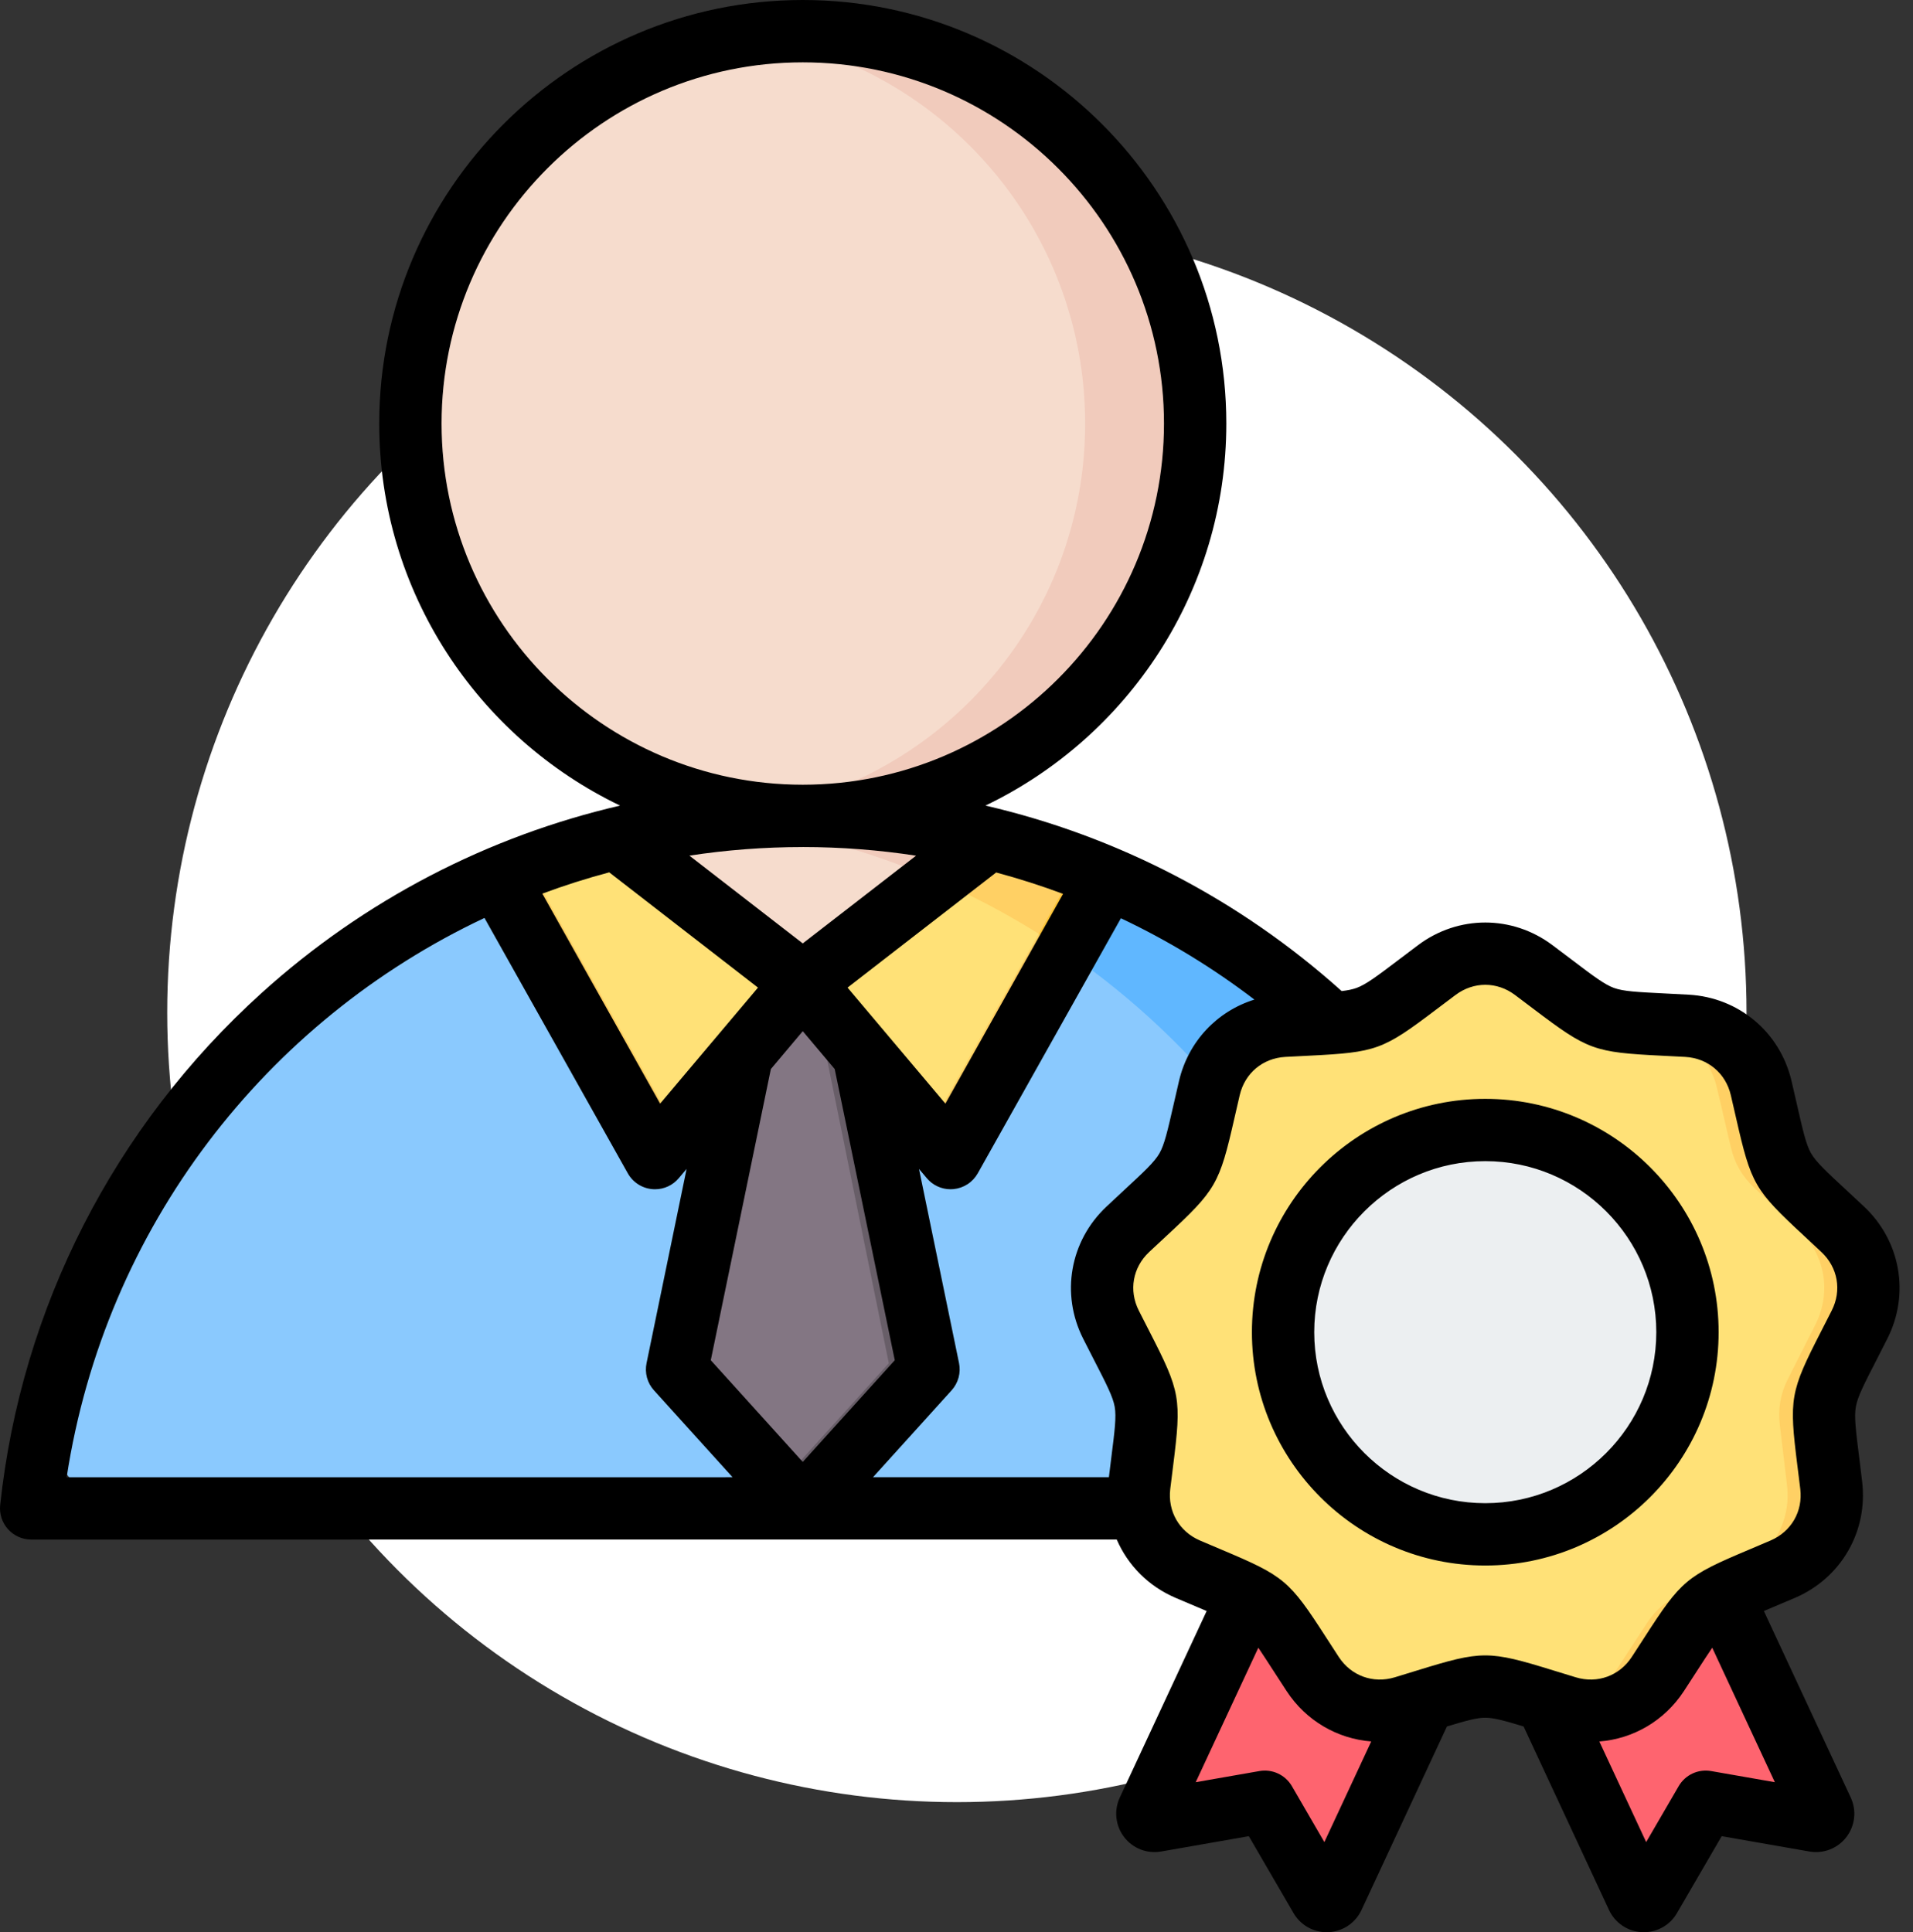 <svg xmlns="http://www.w3.org/2000/svg" width="99" height="100" viewBox="0 0 99 100" fill="none"><rect x="0" y="0" width="99" height="100" fill="#333333" stroke="none"/><circle cx="49.519" cy="52.404" r="40.865" fill="white"></circle><path fill-rule="evenodd" clip-rule="evenodd" d="M7.076 78.067L76.007 78.066C79.013 78.066 81.19 75.26 80.441 72.348C75.982 55.024 60.257 42.223 41.542 42.223C22.826 42.223 7.101 55.024 2.643 72.348C1.893 75.26 4.07 78.067 7.076 78.067Z" fill="#8AC9FE"></path><path fill-rule="evenodd" clip-rule="evenodd" d="M76.007 78.066C77.47 78.066 78.729 77.449 79.625 76.293C80.521 75.137 80.805 73.764 80.441 72.348C75.982 55.024 60.257 42.223 41.542 42.223C40.007 42.223 38.493 42.31 37.003 42.478C53.682 44.355 67.269 56.445 71.363 72.348C71.727 73.764 71.443 75.137 70.547 76.293C69.651 77.449 68.392 78.066 66.929 78.066H76.007Z" fill="#60B7FF"></path><path fill-rule="evenodd" clip-rule="evenodd" d="M39.102 50.865H43.981L48.048 70.872L41.542 78.065L35.036 70.872L39.102 50.865Z" fill="#837683"></path><path fill-rule="evenodd" clip-rule="evenodd" d="M41.995 50.865H43.981L48.048 70.872L41.542 78.065L40.373 76.773L45.997 70.556L41.995 50.865Z" fill="#685E68"></path><path fill-rule="evenodd" clip-rule="evenodd" d="M41.542 50.867L31.889 43.391C29.794 43.908 27.744 44.594 25.76 45.443L33.252 58.795C33.402 59.062 33.652 59.225 33.958 59.254C34.263 59.283 34.539 59.17 34.737 58.936L41.542 50.867Z" fill="#FFE177"></path><path fill-rule="evenodd" clip-rule="evenodd" d="M27.349 44.801C26.815 45.003 26.285 45.216 25.76 45.441L33.252 58.792C33.403 59.06 33.652 59.223 33.958 59.252C34.263 59.281 34.539 59.168 34.737 58.933L35.907 57.546C35.709 57.781 35.433 57.893 35.127 57.864C34.822 57.835 34.572 57.673 34.422 57.405L27.349 44.801Z" fill="#FFD064"></path><path fill-rule="evenodd" clip-rule="evenodd" d="M41.542 50.867L51.194 43.391C53.289 43.907 55.339 44.594 57.323 45.443L49.831 58.795C49.681 59.062 49.431 59.225 49.126 59.254C48.82 59.283 48.544 59.17 48.346 58.936L41.542 50.867Z" fill="#FFE177"></path><path fill-rule="evenodd" clip-rule="evenodd" d="M55.734 44.801C56.268 45.003 56.798 45.216 57.323 45.441L49.831 58.792C49.681 59.06 49.431 59.223 49.126 59.252C48.82 59.281 48.544 59.168 48.346 58.933L47.176 57.546C47.374 57.781 47.65 57.893 47.956 57.864C48.261 57.835 48.511 57.673 48.661 57.405L55.734 44.801Z" fill="#FFD064"></path><path fill-rule="evenodd" clip-rule="evenodd" d="M48.435 45.526L51.192 43.391C51.632 43.499 52.069 43.613 52.503 43.736L52.511 43.738C52.777 43.813 53.041 43.891 53.305 43.972L53.311 43.974C53.575 44.054 53.839 44.138 54.101 44.224L54.102 44.225C54.627 44.397 55.148 44.581 55.663 44.774L55.673 44.778C55.929 44.874 56.184 44.973 56.438 45.075L56.441 45.076C56.696 45.177 56.949 45.282 57.2 45.388L57.206 45.391C57.245 45.407 57.284 45.425 57.323 45.442L55.18 49.262C53.057 47.803 50.798 46.552 48.435 45.526Z" fill="#FFD064"></path><path fill-rule="evenodd" clip-rule="evenodd" d="M55.734 44.801L55.745 44.805L55.759 44.81L55.769 44.814L55.805 44.827L55.809 44.829L55.817 44.832L55.829 44.837L55.834 44.839L55.841 44.841L55.853 44.846L55.86 44.849L55.865 44.851L55.877 44.855L55.885 44.858L55.889 44.86L55.901 44.864L55.91 44.868L55.913 44.869L55.924 44.874L55.972 44.892L55.984 44.897L55.984 44.897L55.996 44.901L56.008 44.906L56.009 44.907L56.02 44.911L56.032 44.915L56.034 44.916L56.044 44.92L56.056 44.925L56.059 44.926L56.068 44.929L56.08 44.934L56.084 44.936L56.092 44.938L56.103 44.943L56.109 44.945L56.116 44.948L56.127 44.952L56.134 44.955L56.14 44.957L56.151 44.962L56.159 44.965L56.163 44.966L56.175 44.971L56.184 44.975L56.187 44.976L56.199 44.98L56.209 44.984L56.211 44.985L56.223 44.99L56.234 44.994L56.235 44.995L56.247 44.999L56.258 45.004L56.259 45.004L56.27 45.009L56.282 45.013L56.283 45.014L56.294 45.018L56.306 45.023L56.308 45.024L56.318 45.027L56.33 45.032L56.333 45.033L56.342 45.037L56.353 45.042L56.358 45.044L56.365 45.046L56.377 45.051L56.383 45.053L56.389 45.056L56.401 45.06L56.408 45.063L56.413 45.065L56.425 45.07L56.433 45.073L56.437 45.075L56.44 45.076L56.452 45.081L56.458 45.083L56.464 45.086L56.476 45.09L56.483 45.093L56.488 45.095L56.5 45.1L56.508 45.103L56.512 45.105L56.524 45.11L56.532 45.113L56.535 45.114L56.557 45.123L56.559 45.124L56.571 45.129L56.582 45.133L56.583 45.134L56.595 45.139L56.607 45.143L56.619 45.148L56.631 45.153L56.632 45.153L56.643 45.158L56.654 45.163L56.657 45.163L56.666 45.167L56.678 45.172L56.681 45.174L56.726 45.192L56.731 45.194L56.738 45.197L56.75 45.202L56.756 45.204L56.761 45.206L56.773 45.211L56.781 45.214L56.785 45.216L56.797 45.221L56.805 45.224L56.809 45.226L56.821 45.231L56.83 45.235L56.833 45.236L56.845 45.24L56.855 45.245L56.857 45.245L56.869 45.25L56.88 45.255L56.88 45.255L56.892 45.26L56.904 45.265L56.904 45.265L56.916 45.27L56.928 45.275L56.929 45.276L56.94 45.28L56.952 45.285L56.954 45.286L56.964 45.29L56.976 45.295L56.979 45.296L56.987 45.3L56.999 45.305L57.004 45.306L57.011 45.31L57.023 45.315L57.029 45.317L57.035 45.32L57.047 45.325L57.053 45.327L57.059 45.33L57.071 45.335L57.078 45.338L57.083 45.34L57.095 45.345L57.103 45.348L57.106 45.35L57.118 45.355L57.127 45.359L57.13 45.36L57.142 45.365L57.152 45.369L57.154 45.37L57.166 45.375L57.177 45.379L57.177 45.38L57.189 45.385L57.201 45.39L57.201 45.39L57.206 45.392L57.208 45.393L57.21 45.394L57.212 45.395L57.213 45.395L57.215 45.396C57.252 45.412 57.287 45.428 57.323 45.443L55.18 49.263C54.712 48.941 54.237 48.63 53.756 48.328L55.734 44.801Z" fill="#FFC338"></path><path fill-rule="evenodd" clip-rule="evenodd" d="M41.542 50.866L51.192 43.392L51.194 43.39C48.173 42.646 45.075 42.255 41.964 42.225C41.682 42.23 41.4 42.23 41.118 42.225C38.007 42.255 34.91 42.646 31.889 43.39L41.542 50.866Z" fill="#F6DCCD"></path><path fill-rule="evenodd" clip-rule="evenodd" d="M48.435 45.527L51.192 43.392C51.091 43.367 50.991 43.34 50.89 43.316L50.879 43.314C50.609 43.25 50.339 43.188 50.067 43.129L50.06 43.128C49.787 43.069 49.514 43.013 49.239 42.959L49.237 42.959L49.233 42.958C48.959 42.905 48.684 42.855 48.407 42.807L48.401 42.806C48.124 42.758 47.848 42.714 47.571 42.672L47.559 42.67C47.282 42.629 47.004 42.59 46.725 42.554L46.714 42.553C46.435 42.517 46.156 42.484 45.876 42.454L45.863 42.452C45.582 42.422 45.301 42.395 45.02 42.371L45.007 42.37C44.724 42.346 44.441 42.325 44.157 42.306L44.149 42.306C43.395 42.258 42.64 42.231 41.884 42.226C41.629 42.23 41.374 42.23 41.119 42.225H41.118L41.111 42.225L41.039 42.226L41.02 42.226C39.663 42.243 38.324 42.329 37.003 42.478C40.944 42.92 44.797 43.948 48.435 45.527Z" fill="#F1CBBC"></path><path d="M61.803 23.183C62.5 11.989 53.99 2.349 42.795 1.653C31.601 0.957 21.962 9.467 21.266 20.661C20.569 31.855 29.079 41.494 40.273 42.191C51.468 42.887 61.107 34.377 61.803 23.183Z" fill="#F6DCCD"></path><path fill-rule="evenodd" clip-rule="evenodd" d="M41.542 1.613C52.758 1.613 61.85 10.706 61.85 21.921C61.85 33.137 52.758 42.229 41.542 42.229C40.576 42.229 39.626 42.16 38.695 42.03C48.563 40.645 56.157 32.171 56.157 21.921C56.157 11.672 48.563 3.197 38.695 1.813C39.626 1.682 40.576 1.613 41.542 1.613Z" fill="#F1CBBC"></path><path fill-rule="evenodd" clip-rule="evenodd" d="M66.914 77.603L76.721 81.582L68.996 98.174C68.936 98.303 68.818 98.382 68.676 98.388C68.534 98.395 68.408 98.326 68.337 98.204L65.459 93.251L59.816 94.237C59.749 94.249 59.68 94.243 59.616 94.218C59.553 94.193 59.497 94.151 59.456 94.096C59.414 94.043 59.388 93.978 59.38 93.91C59.373 93.843 59.385 93.774 59.414 93.713L66.914 77.603Z" fill="#FE646F"></path><path fill-rule="evenodd" clip-rule="evenodd" d="M75.684 81.16L76.721 81.581L68.996 98.173C68.936 98.302 68.818 98.381 68.676 98.388C68.534 98.394 68.408 98.326 68.337 98.203L67.653 97.025C67.724 97.148 67.849 97.216 67.991 97.21C68.059 97.208 68.126 97.186 68.182 97.148C68.239 97.11 68.284 97.057 68.312 96.995L75.684 81.16ZM65.459 93.25L59.816 94.236C59.748 94.249 59.679 94.242 59.616 94.217C59.552 94.192 59.497 94.15 59.456 94.096C59.414 94.042 59.388 93.978 59.38 93.91C59.373 93.842 59.384 93.773 59.414 93.712L59.771 92.946L64.774 92.072L65.459 93.25Z" fill="#FD4755"></path><path fill-rule="evenodd" clip-rule="evenodd" d="M86.814 77.603L77.008 81.582L84.733 98.174C84.793 98.303 84.911 98.382 85.053 98.388C85.121 98.392 85.189 98.377 85.249 98.344C85.309 98.312 85.358 98.263 85.392 98.204L88.27 93.251L93.913 94.237C94.053 94.261 94.186 94.209 94.272 94.096C94.359 93.983 94.374 93.842 94.314 93.713L86.814 77.603Z" fill="#FE646F"></path><path fill-rule="evenodd" clip-rule="evenodd" d="M78.045 81.16L77.008 81.581L84.733 98.173C84.793 98.302 84.911 98.381 85.053 98.388C85.121 98.392 85.189 98.377 85.249 98.344C85.309 98.311 85.358 98.262 85.392 98.203L86.076 97.025C86.005 97.148 85.88 97.216 85.737 97.21C85.595 97.204 85.477 97.124 85.417 96.995L78.045 81.16ZM88.27 93.25L93.913 94.236C93.98 94.249 94.049 94.242 94.113 94.217C94.177 94.192 94.232 94.15 94.273 94.096C94.359 93.983 94.375 93.841 94.315 93.712L93.958 92.946L88.955 92.072L88.27 93.25Z" fill="#FD4755"></path><path fill-rule="evenodd" clip-rule="evenodd" d="M79.37 50.202L81.889 52.088C82.578 52.603 83.303 52.867 84.162 52.915L87.304 53.09C89.185 53.195 90.713 54.476 91.142 56.311L91.86 59.374C92.056 60.212 92.442 60.88 93.07 61.469L95.364 63.623C96.738 64.912 97.084 66.876 96.234 68.557L94.814 71.365C94.426 72.134 94.292 72.894 94.395 73.748L94.768 76.872C94.992 78.743 93.994 80.47 92.263 81.212L89.37 82.45C88.579 82.789 87.988 83.285 87.517 84.005L85.795 86.639C84.763 88.216 82.889 88.897 81.086 88.352L78.074 87.442C77.25 87.193 76.479 87.193 75.655 87.442L72.643 88.352C70.84 88.897 68.966 88.215 67.934 86.639L66.212 84.005C65.741 83.285 65.15 82.789 64.359 82.45L61.467 81.212C59.735 80.47 58.738 78.743 58.961 76.872L59.335 73.748C59.437 72.894 59.303 72.134 58.915 71.365L57.495 68.557C56.645 66.876 56.992 64.912 58.365 63.623L60.66 61.469C61.287 60.88 61.673 60.212 61.869 59.374L62.587 56.311C63.017 54.476 64.544 53.195 66.426 53.09L69.567 52.915C70.427 52.867 71.151 52.603 71.84 52.088L74.359 50.202C75.867 49.073 77.862 49.073 79.37 50.202Z" fill="#FFE177"></path><path fill-rule="evenodd" clip-rule="evenodd" d="M79.37 50.202L81.889 52.088C82.578 52.603 83.303 52.867 84.162 52.915L87.304 53.09C89.185 53.194 90.713 54.476 91.142 56.311L91.86 59.374C92.056 60.212 92.442 60.88 93.07 61.469L95.364 63.623C96.738 64.912 97.084 66.876 96.234 68.558L94.814 71.366C94.426 72.134 94.292 72.894 94.395 73.748L94.768 76.872C94.992 78.743 93.994 80.47 92.263 81.212L89.37 82.451C88.579 82.789 87.988 83.285 87.517 84.006L85.795 86.639C84.781 88.19 82.951 88.875 81.175 88.379C82.108 88.111 82.937 87.512 83.508 86.639L85.23 84.006C85.701 83.285 86.292 82.789 87.084 82.451L89.976 81.212C91.708 80.47 92.705 78.743 92.481 76.872L92.108 73.748C92.006 72.894 92.14 72.134 92.528 71.366L93.947 68.558C94.797 66.876 94.451 64.912 93.077 63.623L90.783 61.469C90.156 60.881 89.77 60.212 89.573 59.374L88.856 56.311C88.426 54.476 86.898 53.194 85.017 53.09L81.875 52.915C81.016 52.867 80.291 52.603 79.602 52.088L77.083 50.202C76.674 49.894 76.213 49.663 75.721 49.519C76.948 49.162 78.284 49.39 79.37 50.202ZM75.721 87.423C74.922 87.194 74.17 87.2 73.368 87.442L70.356 88.353C70.327 88.362 70.297 88.37 70.267 88.378C71.019 88.594 71.838 88.596 72.643 88.353L75.655 87.442C75.677 87.436 75.699 87.429 75.721 87.423Z" fill="#FFD064"></path><path d="M76.864 79.41C82.643 79.41 87.327 74.725 87.327 68.947C87.327 63.169 82.643 58.484 76.864 58.484C71.086 58.484 66.402 63.169 66.402 68.947C66.402 74.725 71.086 79.41 76.864 79.41Z" fill="#ECEFF1"></path><path fill-rule="evenodd" clip-rule="evenodd" d="M76.864 58.484C77.059 58.484 77.253 58.49 77.446 58.501C71.938 58.802 67.564 63.364 67.564 68.947C67.564 74.53 71.938 79.092 77.446 79.393C77.253 79.404 77.059 79.41 76.864 79.41C71.086 79.41 66.402 74.725 66.402 68.947C66.402 63.169 71.086 58.484 76.864 58.484Z" fill="#D1D1D6"></path><path fill-rule="evenodd" clip-rule="evenodd" d="M76.864 77.797C71.986 77.797 68.013 73.828 68.013 68.946C68.013 64.068 71.986 60.095 76.864 60.095C81.745 60.095 85.715 64.068 85.715 68.946C85.715 73.828 81.745 77.797 76.864 77.797ZM76.864 56.871C70.204 56.871 64.788 62.288 64.788 68.946C64.788 75.605 70.204 81.023 76.864 81.023C83.523 81.023 88.941 75.605 88.941 68.946C88.941 62.288 83.523 56.871 76.864 56.871ZM94.793 67.829C95.322 66.788 95.112 65.597 94.26 64.799C93.931 64.491 93.638 64.219 93.375 63.973C90.791 61.578 90.626 61.293 89.844 57.86C89.764 57.508 89.675 57.117 89.572 56.679C89.306 55.542 88.38 54.766 87.213 54.7C86.81 54.678 86.407 54.657 86.004 54.638C82.487 54.462 82.177 54.349 79.371 52.224C79.049 51.979 78.726 51.736 78.403 51.494C77.469 50.793 76.262 50.793 75.326 51.494C75.002 51.736 74.68 51.979 74.358 52.223C71.552 54.349 71.242 54.462 67.725 54.638C67.364 54.655 66.965 54.676 66.516 54.7C65.349 54.766 64.423 55.542 64.157 56.679C64.053 57.117 63.965 57.509 63.885 57.86C63.103 61.293 62.938 61.578 60.356 63.973C60.092 64.219 59.798 64.491 59.469 64.799C58.619 65.598 58.409 66.788 58.935 67.829C59.139 68.231 59.32 68.588 59.485 68.908C61.093 72.044 61.149 72.368 60.711 75.862C60.667 76.219 60.616 76.616 60.562 77.064C60.425 78.223 61.028 79.269 62.102 79.729C62.516 79.906 62.885 80.062 63.218 80.203C66.461 81.57 66.716 81.781 68.625 84.739C68.82 85.041 69.038 85.378 69.284 85.756C69.923 86.733 71.058 87.146 72.177 86.81C72.609 86.679 72.992 86.559 73.335 86.455C75.018 85.935 75.942 85.675 76.865 85.675C77.788 85.675 78.712 85.935 80.395 86.455C80.738 86.559 81.123 86.679 81.553 86.81C82.672 87.146 83.807 86.733 84.445 85.756C84.691 85.378 84.909 85.041 85.105 84.739C87.014 81.781 87.269 81.57 90.512 80.203C90.845 80.062 91.213 79.906 91.627 79.729C92.701 79.269 93.305 78.223 93.167 77.064C93.113 76.616 93.062 76.219 93.018 75.862C92.581 72.368 92.637 72.044 94.243 68.908C94.409 68.588 94.59 68.231 94.793 67.829ZM88.548 91.66C88.223 91.604 87.889 91.648 87.59 91.787C87.291 91.927 87.042 92.154 86.876 92.438L85.191 95.337L82.768 90.13C84.514 89.993 86.134 89.067 87.144 87.522C87.369 87.178 87.592 86.834 87.814 86.489C88.136 85.991 88.392 85.596 88.61 85.277L91.85 92.237L88.548 91.66ZM68.537 95.337L66.855 92.438C66.688 92.153 66.438 91.927 66.139 91.787C65.84 91.648 65.506 91.604 65.181 91.66L61.88 92.237L65.12 85.277C65.336 85.596 65.592 85.991 65.914 86.489C66.112 86.797 66.335 87.138 66.584 87.521C67.596 89.067 69.217 89.99 70.963 90.128L68.537 95.337ZM25.072 47.508L32.49 60.725C32.63 60.975 32.834 61.183 33.081 61.328C33.329 61.473 33.611 61.55 33.897 61.55C34.132 61.55 34.364 61.498 34.577 61.399C34.79 61.3 34.978 61.155 35.129 60.975L35.532 60.497L33.46 70.548C33.408 70.796 33.416 71.053 33.482 71.297C33.548 71.542 33.672 71.767 33.842 71.955L37.911 76.453L3.45 76.455C5.443 63.483 13.773 52.829 25.072 47.508ZM41.544 43.839H41.536C39.546 43.839 37.591 43.991 35.677 44.283L41.544 48.826L47.407 44.286C45.469 43.989 43.512 43.839 41.551 43.838L41.544 43.839ZM22.852 21.919C22.852 11.613 31.237 3.227 41.544 3.227C51.852 3.227 60.238 11.613 60.238 21.919C60.238 32.224 51.856 40.608 41.551 40.613H41.536C31.233 40.608 22.852 32.224 22.852 21.919ZM43.862 51.113L51.553 45.155C52.724 45.469 53.88 45.839 55.015 46.262L48.925 57.117L43.862 51.113ZM39.893 55.328L36.784 70.398L41.544 75.662L46.306 70.398L43.197 55.328L41.544 53.368L39.893 55.328ZM34.163 57.117L39.227 51.113L31.528 45.148C30.357 45.46 29.201 45.828 28.066 46.25L34.163 57.117ZM56.056 69.285C56.24 69.651 56.427 70.016 56.614 70.38C57.27 71.657 57.598 72.297 57.687 72.81C57.778 73.321 57.689 74.038 57.509 75.458C57.473 75.761 57.431 76.092 57.387 76.453H45.179L49.248 71.955C49.417 71.767 49.541 71.541 49.607 71.297C49.674 71.052 49.682 70.796 49.631 70.547L47.559 60.497L47.962 60.975C48.112 61.155 48.301 61.3 48.514 61.399C48.727 61.498 48.959 61.55 49.193 61.549C49.244 61.549 49.294 61.545 49.346 61.542C49.606 61.517 49.855 61.429 50.074 61.287C50.292 61.145 50.473 60.952 50.601 60.724L58.008 47.524C60.453 48.68 62.769 50.091 64.917 51.734C62.99 52.332 61.495 53.897 61.016 55.944C60.913 56.389 60.822 56.785 60.74 57.142C60.421 58.539 60.261 59.241 60.001 59.693C59.741 60.144 59.214 60.633 58.161 61.608C57.86 61.886 57.56 62.166 57.262 62.447C55.37 64.224 54.884 66.971 56.056 69.285ZM96.467 62.447C96.168 62.166 95.869 61.886 95.567 61.608C94.515 60.632 93.989 60.144 93.727 59.693C93.467 59.243 93.308 58.539 92.989 57.142C92.907 56.785 92.816 56.389 92.713 55.944C92.12 53.417 89.983 51.624 87.392 51.48C86.937 51.454 86.529 51.434 86.164 51.416C84.731 51.344 84.014 51.309 83.523 51.13C83.035 50.953 82.461 50.518 81.318 49.652C80.992 49.403 80.664 49.157 80.335 48.912C78.259 47.356 75.469 47.356 73.392 48.912C73.064 49.157 72.737 49.404 72.411 49.652C71.267 50.518 70.693 50.953 70.204 51.13C69.999 51.205 69.754 51.255 69.433 51.293C64.142 46.543 57.81 43.269 50.999 41.692C58.366 38.155 63.463 30.622 63.463 21.919C63.463 9.833 53.63 0 41.543 0C29.458 0 19.626 9.833 19.626 21.919C19.626 30.622 24.723 38.157 32.09 41.693C25.231 43.282 18.844 46.593 13.536 51.394C5.902 58.295 1.099 67.707 0.009 77.894C-0.015 78.119 0.009 78.347 0.079 78.562C0.148 78.777 0.263 78.976 0.414 79.144C0.565 79.312 0.75 79.447 0.957 79.54C1.164 79.632 1.387 79.68 1.614 79.68L41.541 79.678C41.543 79.678 41.543 79.68 41.543 79.68C41.545 79.68 41.545 79.678 41.547 79.678H57.793C58.364 81.001 59.425 82.091 60.832 82.694C61.251 82.874 61.626 83.032 61.965 83.174C62.136 83.247 62.295 83.314 62.446 83.378L57.951 93.031C57.797 93.36 57.737 93.725 57.777 94.086C57.816 94.447 57.954 94.79 58.176 95.078C58.396 95.366 58.692 95.588 59.03 95.72C59.368 95.851 59.736 95.887 60.094 95.824L64.628 95.031L66.942 99.012C67.116 99.313 67.366 99.563 67.667 99.736C67.968 99.909 68.309 100.001 68.656 100C68.686 100 68.717 99.999 68.747 99.999C69.11 99.983 69.461 99.867 69.763 99.665C70.064 99.463 70.305 99.183 70.459 98.854L74.88 89.353C75.867 89.054 76.425 88.9 76.864 88.9C77.303 88.9 77.862 89.054 78.848 89.353L83.269 98.854C83.422 99.182 83.663 99.463 83.964 99.665C84.265 99.867 84.616 99.982 84.978 99.999C85.011 99.999 85.041 100 85.071 100C85.419 100.001 85.76 99.909 86.061 99.736C86.362 99.563 86.612 99.313 86.785 99.012L89.1 95.031L93.636 95.824C93.993 95.887 94.362 95.851 94.7 95.719C95.038 95.587 95.334 95.364 95.554 95.075C95.775 94.787 95.912 94.445 95.952 94.084C95.991 93.724 95.931 93.359 95.778 93.031L91.283 83.378C91.432 83.313 91.592 83.247 91.763 83.174C92.101 83.032 92.476 82.874 92.896 82.694C95.281 81.672 96.676 79.257 96.368 76.68C96.316 76.226 96.263 75.821 96.219 75.458C96.04 74.037 95.951 73.321 96.042 72.809C96.13 72.297 96.459 71.656 97.114 70.38C97.281 70.055 97.467 69.692 97.672 69.284C98.844 66.971 98.358 64.224 96.467 62.447Z" fill="black"></path></svg>